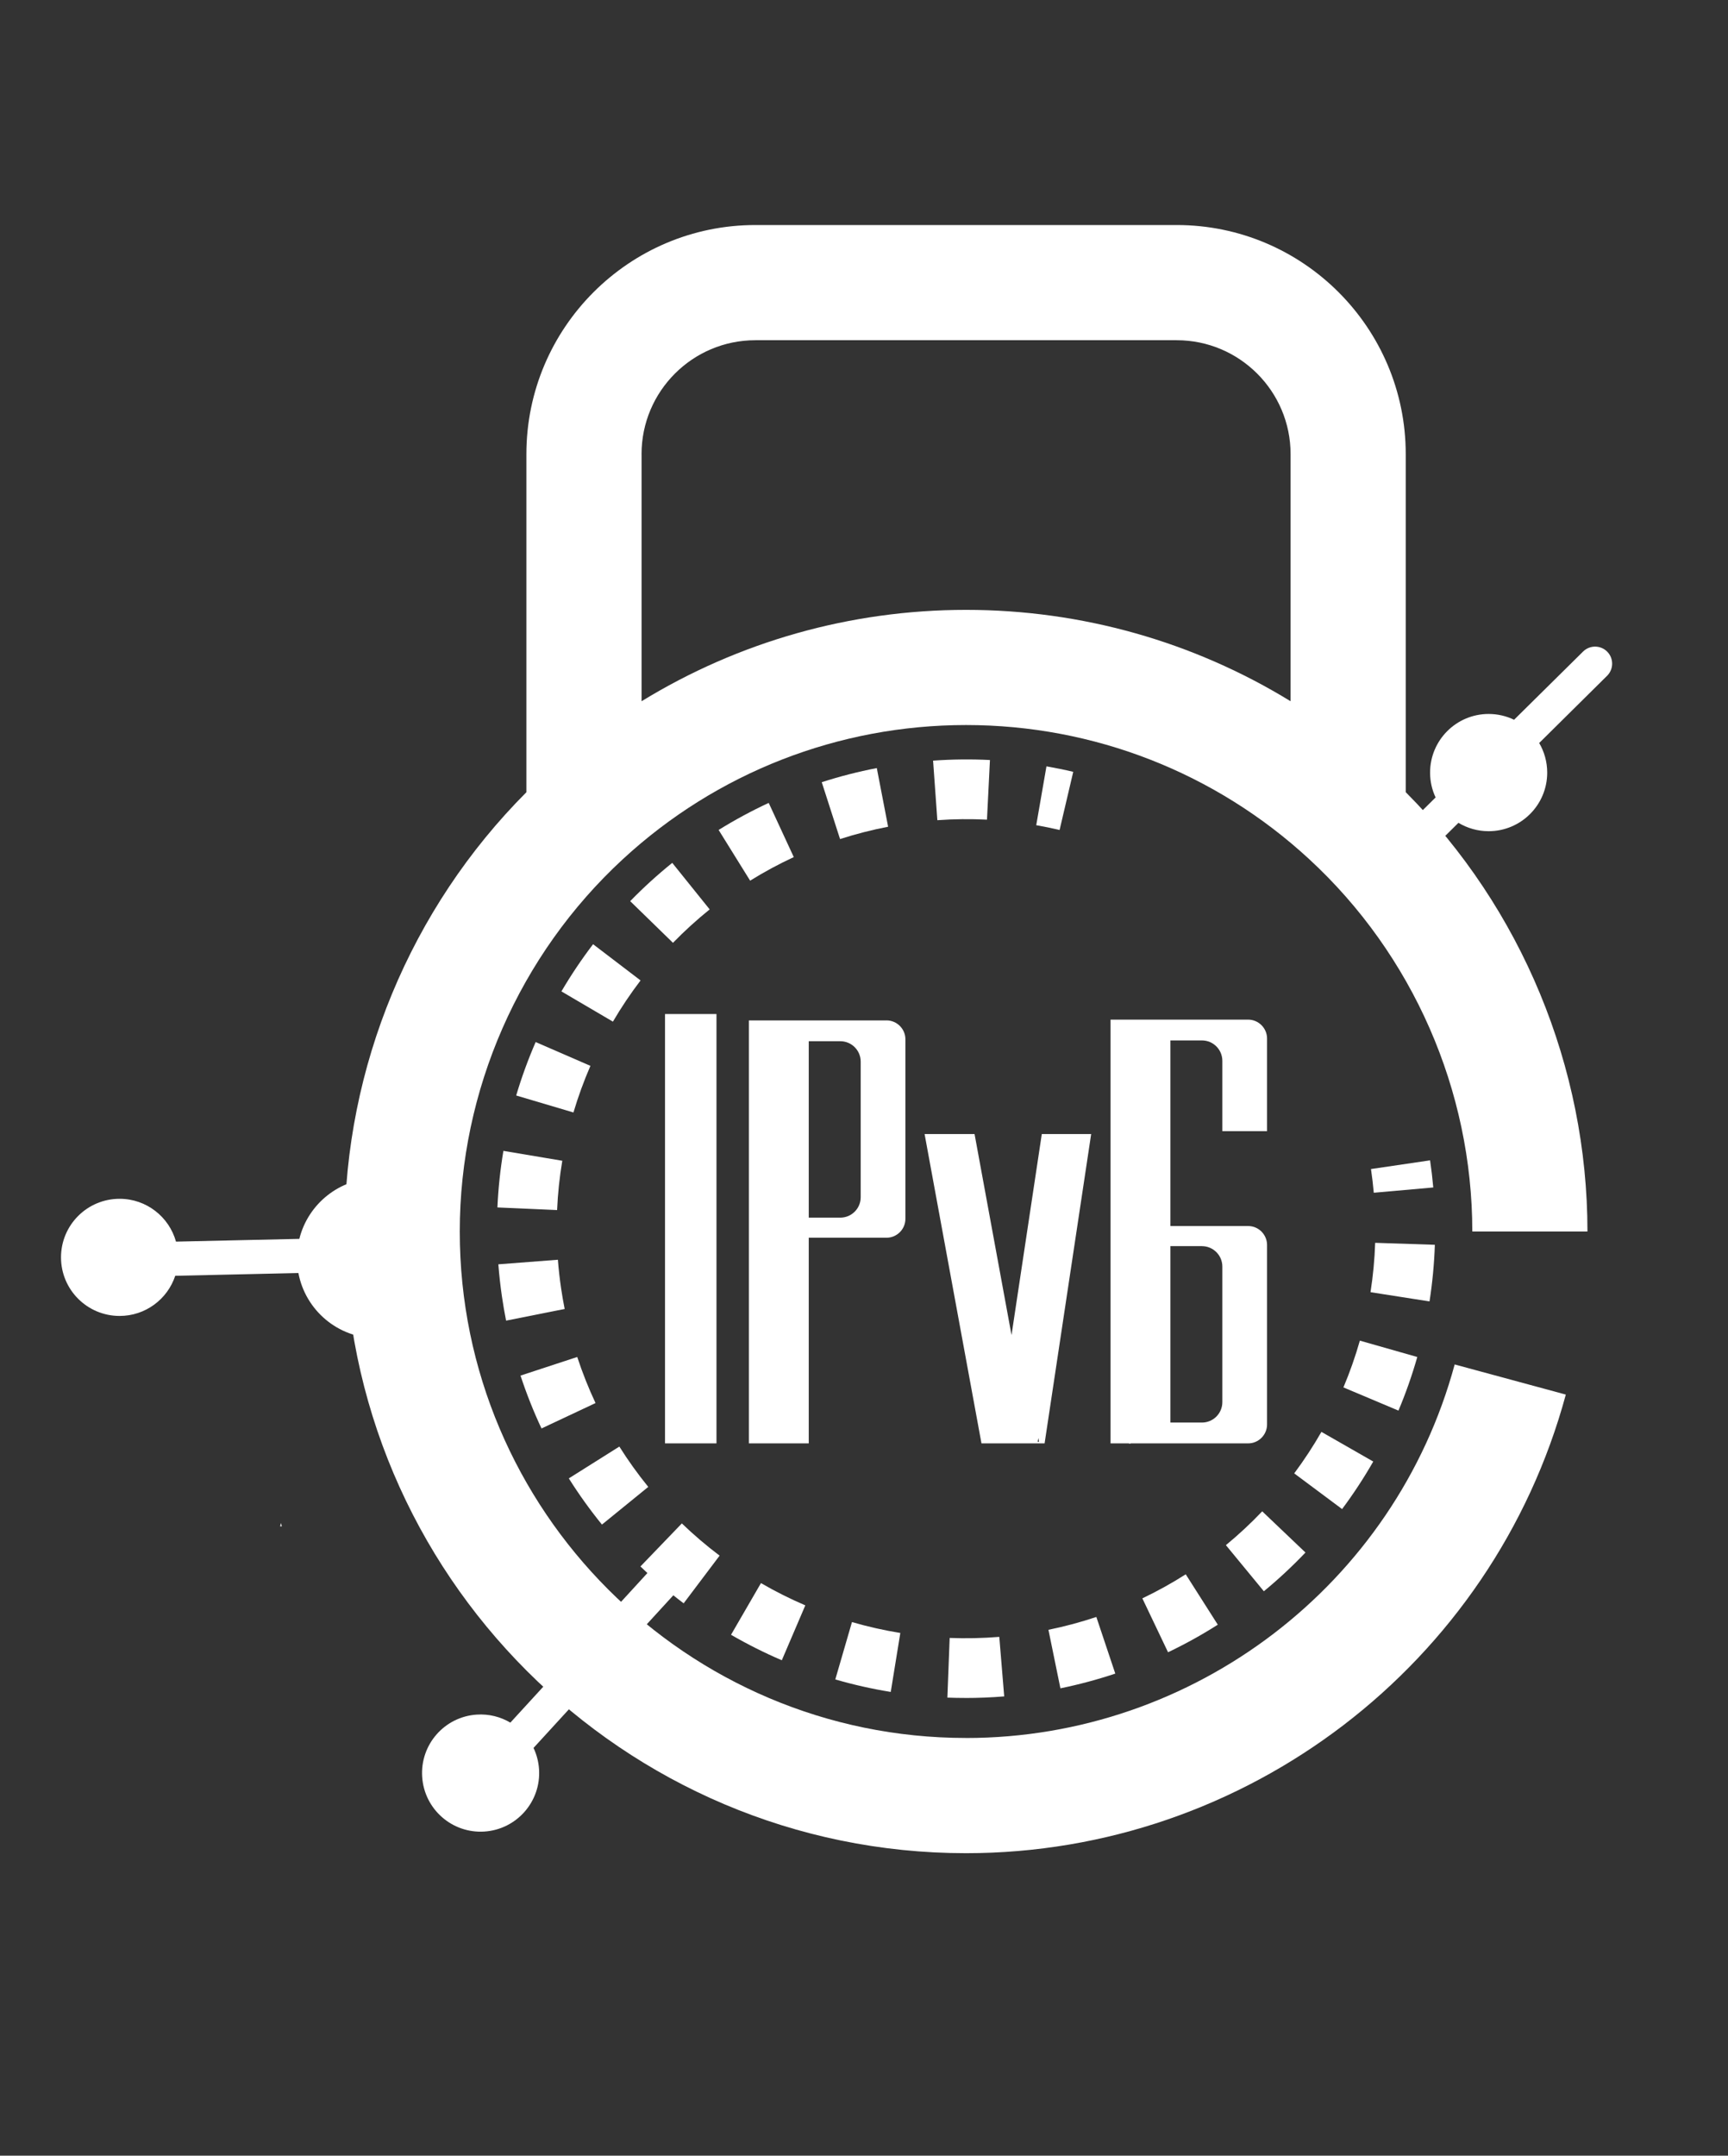 <?xml version="1.0" encoding="UTF-8"?>
<svg id="Capa_1" data-name="Capa 1" xmlns="http://www.w3.org/2000/svg" viewBox="0 0 611.8 762.93">
  <rect x="0" y="0" width="611.8" height="762.93" fill="#333333" stroke="none"/>
  <defs>
    <style>
      .cls-1 {
        fill: #fff;
      }
    </style>
  </defs>
  <polygon class="cls-1" points="99.77 540.19 99.19 540.19 99.48 539.02 99.77 540.19"/>
  <g>
    <path class="cls-1" d="M342.03,615.09c-98.84,0-179.25-80.41-179.25-179.25,0-49.9,21.06-97.95,57.79-131.81,33.16-30.59,76.3-47.43,121.46-47.43s88.29,16.84,121.45,47.43c36.74,33.85,57.79,81.9,57.79,131.81h40.77c0-58.22-23.34-114.38-64.34-155.48v-119.65c0-44.7-36.38-81.07-81.09-81.07h-149.17c-44.71,0-81.07,36.38-81.07,81.07v119.67c-41.01,41.1-64.36,97.24-64.36,155.47,0,121.33,98.71,220.02,220.02,220.02,99.11,0,186.44-66.74,212.35-162.31l-39.35-10.66c-21.09,77.84-92.24,132.2-173,132.2ZM227.14,160.71c0-22.23,18.07-40.3,40.3-40.3h149.17c22.23,0,40.32,18.07,40.32,40.3v87.47c-34.32-21.05-73.93-32.34-114.89-32.34s-80.57,11.29-114.89,32.34v-87.47Z"/>
    <path class="cls-1" d="M188.89,618.61c1.1,2.3,1.78,4.86,1.96,7.56.74,11.42-7.92,21.29-19.34,22.04-11.44.75-21.29-7.92-22.04-19.34-.75-11.44,7.9-21.31,19.34-22.05,4.31-.28,8.4.78,11.88,2.84l55.34-60.37,8.9,8.17-56.04,61.16Z"/>
    <path class="cls-1" d="M161.76,445.29c0,15.63-12.67,28.31-28.3,28.31-13.85,0-25.35-9.94-27.81-23.06l-43.61.98c-2.73,8.26-10.52,14.21-19.69,14.21-11.46,0-20.75-9.27-20.75-20.73s9.29-20.73,20.75-20.73c9.51,0,17.53,6.42,19.96,15.16l43.67-.98c3.07-12.34,14.21-21.47,27.48-21.47,15.63,0,28.3,12.68,28.3,28.31Z"/>
    <path class="cls-1" d="M568.97,239.19l-24.02,23.77c1.8,3.08,2.84,6.66,2.84,10.48,0,11.45-9.29,20.73-20.75,20.73-3.91,0-7.55-1.09-10.68-2.96l-26.42,26.12c-1.18,1.16-2.72,1.74-4.24,1.74s-3.13-.59-4.3-1.78c-2.34-2.37-2.33-6.21.05-8.55l26.83-26.52c-1.27-2.67-1.96-5.65-1.96-8.79,0-11.46,9.29-20.75,20.73-20.75,3.23,0,6.28.74,9.01,2.05l24.43-24.14c2.37-2.34,6.19-2.33,8.55.05,2.34,2.37,2.31,6.19-.06,8.55Z"/>
    <g>
      <rect class="cls-1" x="235.45" y="358.88" width="18.22" height="151.95"/>
      <polygon class="cls-1" points="400.3 510.83 399.71 510.83 400.01 509.66 400.3 510.83"/>
      <polygon class="cls-1" points="400.3 510.83 399.71 510.83 400.01 509.66 400.3 510.83"/>
      <path class="cls-1" d="M368.85,401.35l-5.33,35.39-5.39,35.76-6.58-35.76-6.51-35.39h-17.69l6.51,35.39,13.63,74.09h22.35l11.16-74.09,5.33-35.39h-17.49ZM367.39,510.29l.24-1.36.24,1.36h-.47Z"/>
      <path class="cls-1" d="M313.87,361.14h-48.72v149.69h21.19v-72.78h27.53c3.68,0,6.69-3.01,6.69-6.69v-63.54c0-3.68-3.01-6.69-6.69-6.69ZM304.73,423.72c0,3.99-3.24,7.22-7.22,7.22h-11.17v-62.44h11.17c3.98,0,7.22,3.23,7.22,7.22v47.99Z"/>
      <path class="cls-1" d="M448.6,400.32v-32.77c0-3.68-3.01-6.69-6.69-6.69h-48.72v149.97h48.72c3.68,0,6.69-3.01,6.69-6.69v-63.54c0-1.85-.77-3.54-2-4.76-1.21-1.2-2.87-1.93-4.69-1.93h-27.53v-65.69h11.17c3.98,0,7.22,3.23,7.22,7.22v24.88h15.83ZM425.55,441.03c3.98,0,7.22,3.23,7.22,7.22v47.99c0,3.99-3.24,7.22-7.22,7.22h-11.17v-62.44h11.17Z"/>
    </g>
    <g>
      <path class="cls-1" d="M375.15,293.74c-2.73-.64-5.51-1.21-8.27-1.69l3.62-20.83c3.16.55,6.35,1.2,9.48,1.94l-4.83,20.58Z"/>
      <path class="cls-1" d="M297.42,296.95l-6.48-20.12c6.35-2.05,12.91-3.73,19.49-5l4.01,20.76c-5.75,1.11-11.47,2.58-17.02,4.36ZM331.87,290.29l-1.51-21.09c6.67-.48,13.46-.55,20.13-.22l-1.05,21.11c-5.82-.29-11.74-.23-17.57.19Z"/>
      <path class="cls-1" d="M341.83,600.93c-2.15,0-4.31-.04-6.41-.12l.81-21.12c5.73.22,11.72.1,17.57-.38l1.74,21.07c-4.54.37-9.15.56-13.7.56ZM315.38,598.8c-6.61-1.07-13.22-2.56-19.64-4.43l5.9-20.3c5.6,1.63,11.36,2.93,17.12,3.86l-3.39,20.87ZM375.44,597.52l-4.24-20.71c5.74-1.17,11.45-2.7,16.96-4.55l6.71,20.05c-6.32,2.11-12.86,3.87-19.43,5.21ZM276.8,587.59c-6.15-2.63-12.19-5.67-17.98-9.02l10.6-18.29c5.05,2.93,10.33,5.58,15.7,7.88l-8.32,19.43ZM413.55,584.76l-9.1-19.08c5.27-2.51,10.44-5.38,15.36-8.51l11.35,17.83c-5.65,3.6-11.58,6.88-17.62,9.76ZM242.06,567.45c-5.34-4.03-10.49-8.42-15.31-13.06l14.66-15.23c4.21,4.05,8.7,7.89,13.37,11.4l-12.73,16.88ZM447.47,563.17l-13.44-16.32c4.5-3.71,8.83-7.73,12.86-11.97l15.31,14.58c-4.62,4.85-9.57,9.46-14.73,13.71ZM213.13,539.58c-4.23-5.2-8.18-10.7-11.74-16.36l17.89-11.26c3.1,4.93,6.55,9.74,10.24,14.27l-16.4,13.34ZM475.17,534.08l-16.95-12.63c3.49-4.69,6.73-9.63,9.63-14.69l18.35,10.5c-3.32,5.8-7.03,11.46-11.03,16.82ZM191.72,505.55c-2.84-6.05-5.34-12.35-7.43-18.71l20.08-6.59c1.82,5.55,4,11.04,6.48,16.31l-19.13,8.99ZM495.12,499.23l-19.48-8.21c2.27-5.38,4.23-10.95,5.82-16.55l20.33,5.79c-1.83,6.43-4.07,12.81-6.67,18.98ZM179.18,467.38c-.55-2.75-1.03-5.56-1.44-8.34-.57-3.84-1-7.74-1.3-11.58l21.08-1.62c.26,3.36.64,6.77,1.14,10.13.36,2.43.78,4.88,1.26,7.29l-20.73,4.13ZM506.12,460.59l-20.89-3.27c.9-5.76,1.46-11.64,1.65-17.47l21.13.7c-.22,6.69-.86,13.44-1.89,20.04ZM197.23,428.27l-21.12-.94c.3-6.69,1.01-13.43,2.12-20.02l20.85,3.5c-.97,5.75-1.59,11.62-1.84,17.46ZM203.03,393.72l-20.27-6.01c1.9-6.41,4.22-12.77,6.89-18.91l19.39,8.42c-2.33,5.36-4.35,10.91-6.01,16.5ZM217,361.57l-18.23-10.7c3.38-5.76,7.16-11.39,11.21-16.7l16.81,12.82c-3.54,4.65-6.84,9.55-9.79,14.59ZM238.27,333.68l-15.15-14.75c4.67-4.8,9.68-9.35,14.89-13.55l13.25,16.47c-4.54,3.66-8.92,7.64-12.99,11.82ZM265.59,311.69l-11.16-17.96c5.69-3.53,11.65-6.75,17.73-9.57l8.88,19.18c-5.3,2.45-10.5,5.26-15.45,8.34Z"/>
      <path class="cls-1" d="M486.39,422.14c-.25-2.78-.58-5.6-.99-8.4l20.92-3.08c.47,3.19.85,6.42,1.13,9.6l-21.06,1.87Z"/>
    </g>
  </g>
</svg>